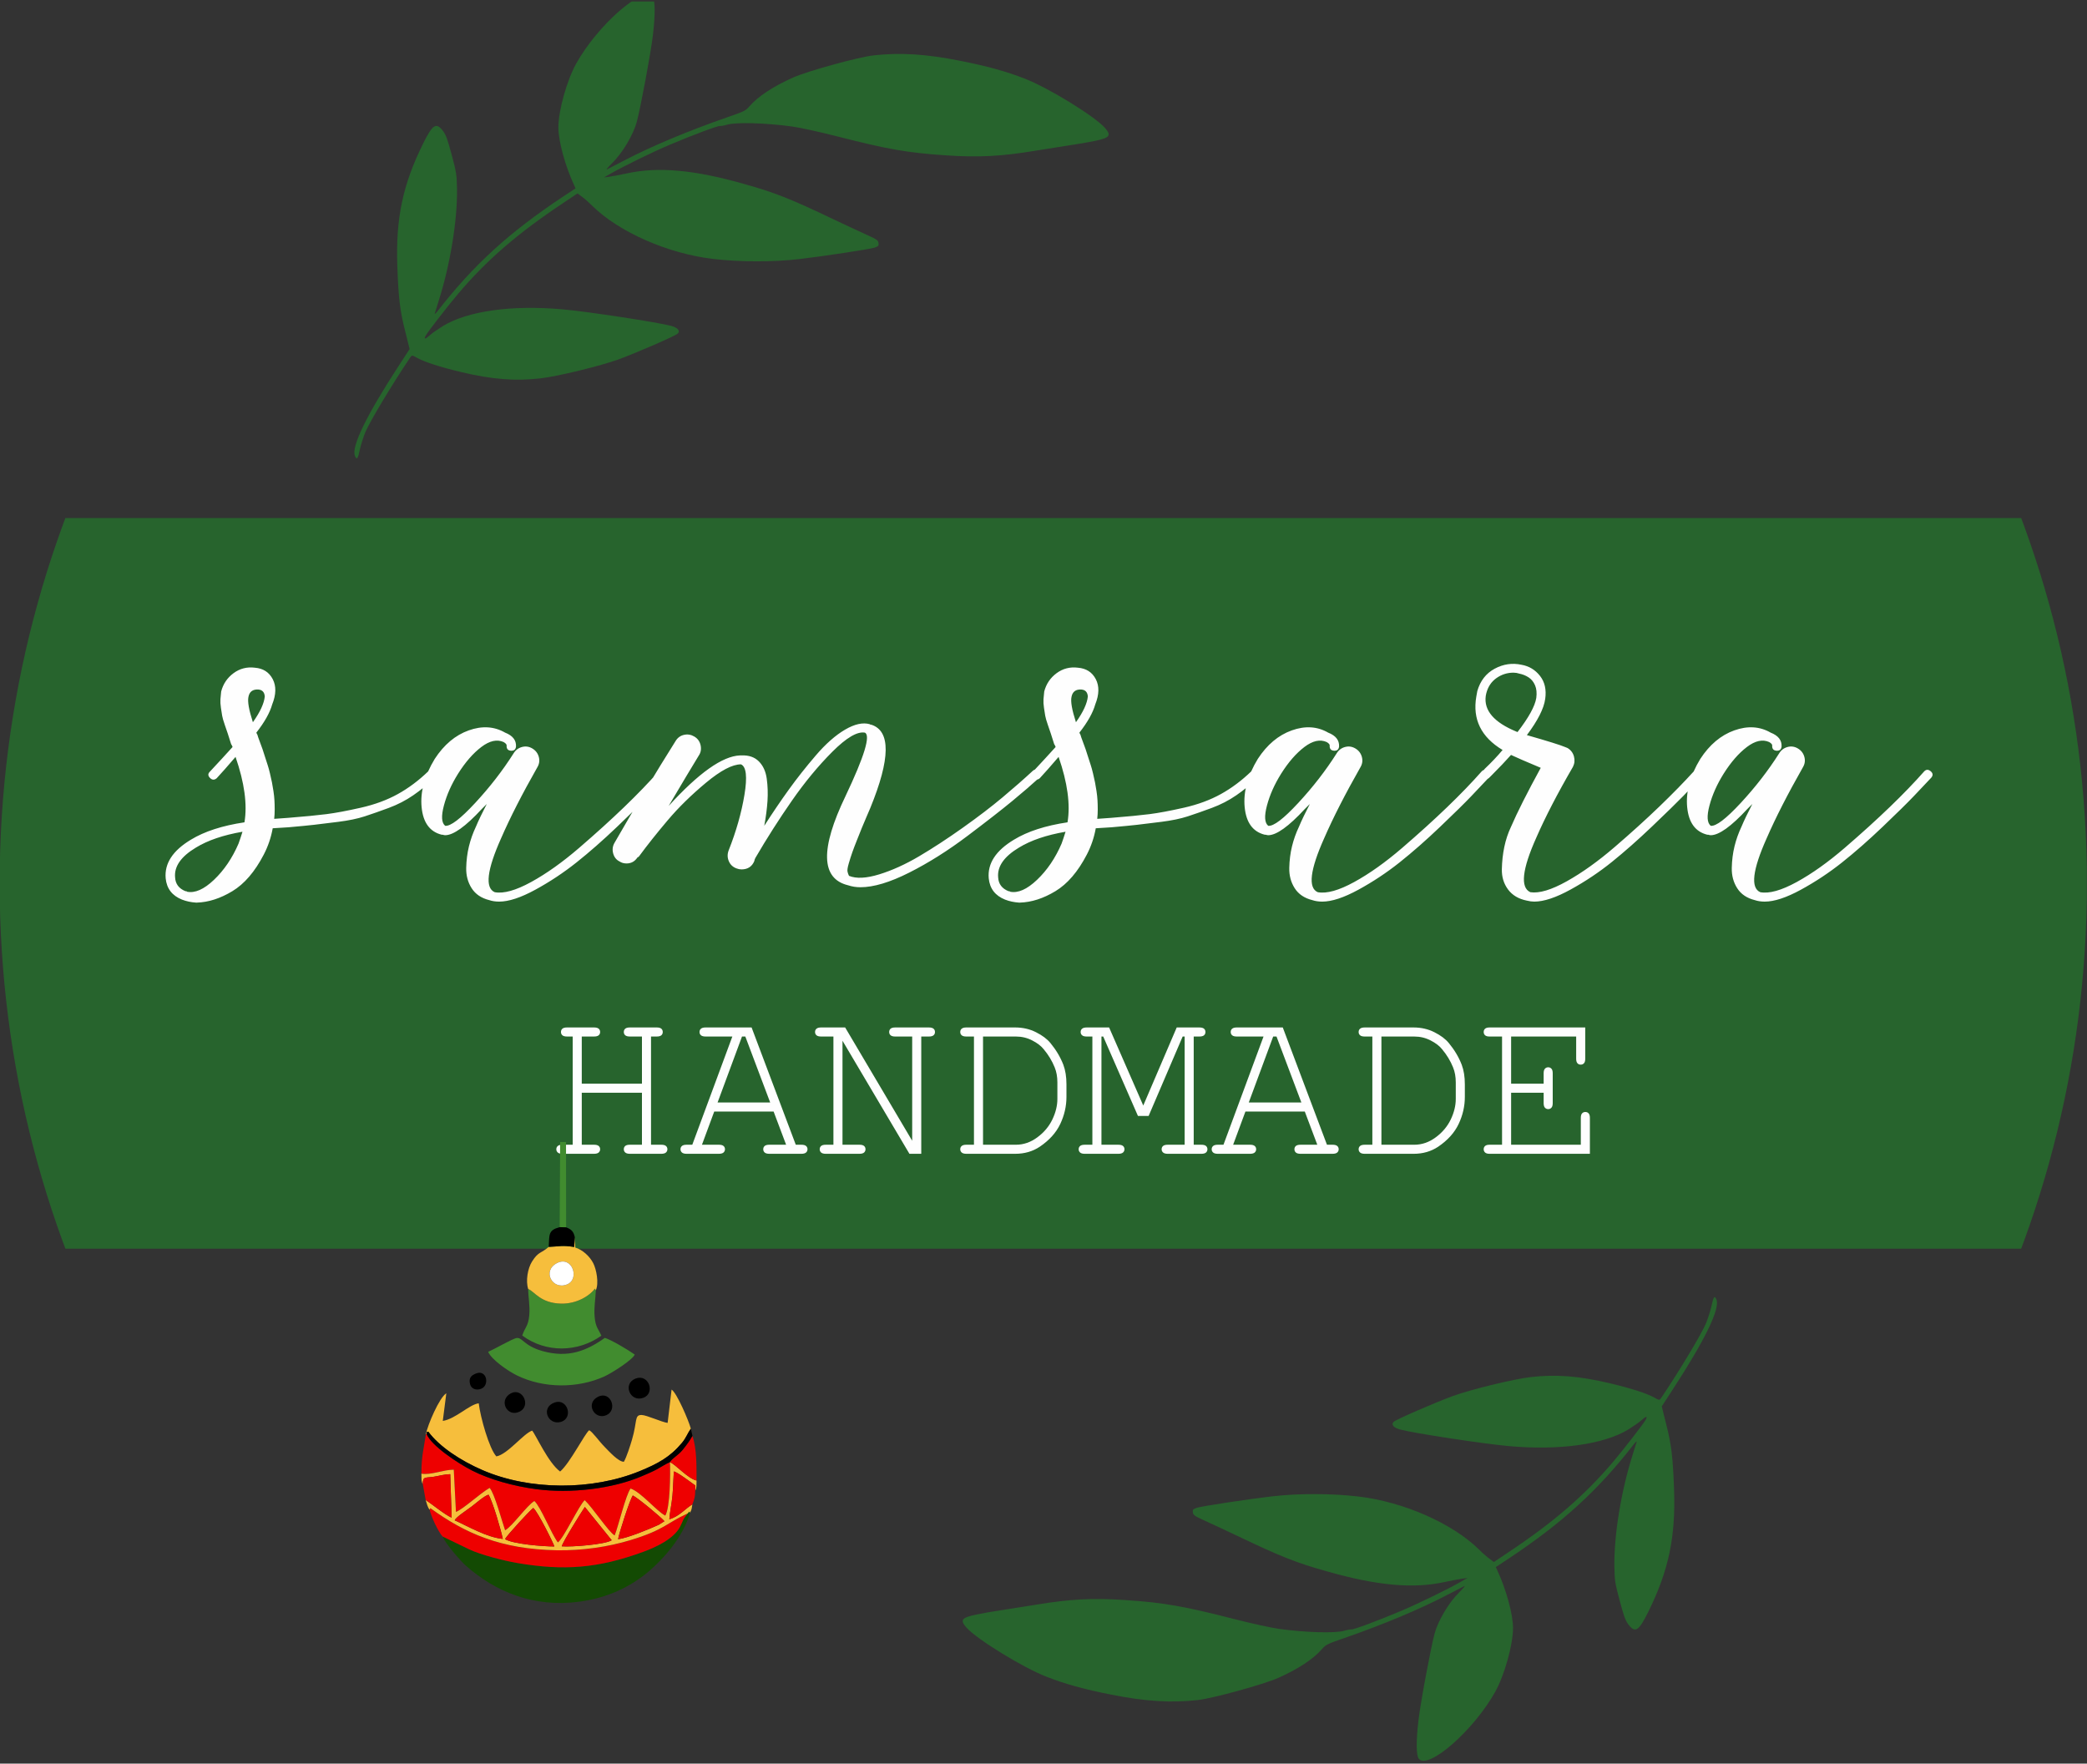 <svg xmlns="http://www.w3.org/2000/svg" xmlns:xlink="http://www.w3.org/1999/xlink" xmlns:xodm="http://www.corel.com/coreldraw/odm/2003" xml:space="preserve" width="80.417mm" height="67.954mm" style="shape-rendering:geometricPrecision; text-rendering:geometricPrecision; image-rendering:optimizeQuality; fill-rule:evenodd; clip-rule:evenodd" viewBox="0 0 8041.7 6795.38"><rect x="0" y="0" width="8041.7" height="6795.38" fill="#333333" stroke="none"/> <defs>  <style type="text/css">       .fil1 {fill:none}    .fil0 {fill:#27642D}    .fil7 {fill:black}    .fil5 {fill:#134A03}    .fil6 {fill:#418C2F}    .fil4 {fill:#EE0000}    .fil3 {fill:#F6BE3C}    .fil8 {fill:white}    .fil2 {fill:#FEFEFE;fill-rule:nonzero}     </style>   <clipPath id="id0">    <path d="M-0.84 6801.32l8041.73 0 0 -6795.45 -8041.73 0 0 6795.45z"></path>   </clipPath>     <clipPath id="id1">      <path d="M6172.2 5.87c1106.89,702.68 1846.98,1931.29 1868.69,3334.34l0 126.78c-21.71,1403.04 -761.69,2631.68 -1868.67,3334.33l-4304.38 0c-1107.19,-702.79 -1847.24,-1931.74 -1868.68,-3335.12l0 -125.2c21.44,-1403.38 761.51,-2632.34 1868.7,-3335.13l4304.34 0z"></path>     </clipPath>     <clipPath id="id2">      <path d="M-0.84 6801.32l8041.73 0 0 -6795.45 -8041.73 0 0 6795.45z"></path>     </clipPath> </defs> <g id="&#x421;&#x43B;&#x43E;&#x439;_x0020_1">    <g>  </g>  <g style="clip-path:url(#id0)">   <g>    <g id="_1841280182480">     <g>     </g>    </g>    <g style="clip-path:url(#id1)">     <g id="_1841280176336">      <rect class="fil0" x="-1430.39" y="1996.02" width="10900.84" height="2815.17"></rect>     </g>    </g>    <g style="clip-path:url(#id2)">     <path class="fil1" d="M4020.03 -618.06c2221.1,0 4021.66,1800.56 4021.66,4021.66 0,2221.1 -1800.56,4021.66 -4021.66,4021.66 -2221.1,0 -4021.66,-1800.56 -4021.66,-4021.66 0,-2221.1 1800.56,-4021.66 4021.66,-4021.66z"></path>     <path class="fil2" d="M1650.36 2971.81c7.64,-8.91 15.59,-8.91 23.87,0 8.27,8.91 8.59,17.18 0.95,24.82 -26.73,25.46 -54.42,48.05 -83.06,67.78 -28.64,19.73 -60.14,35.96 -94.51,48.69 -34.37,12.73 -65.24,23.55 -92.6,32.46 -27.37,8.91 -61.1,15.91 -101.2,21.01 -40.1,5.09 -71.28,8.91 -93.56,11.45 -22.28,2.55 -55.05,5.73 -98.33,9.55 -21.64,1.27 -42.01,2.54 -61.1,3.82 -6.37,35.64 -17.82,69.37 -34.37,101.19 -34.37,66.19 -74.78,113.29 -121.24,141.3 -46.46,28 -91.97,42.64 -136.52,43.91l-1.91 0c0,0 0,0 0,0 0,0 -0.64,0 -1.91,0 0,0 0,0 0,0 -19.1,-1.27 -36.92,-5.09 -53.46,-11.46 -38.19,-15.27 -59.19,-42.64 -63.01,-82.1 -5.09,-57.28 27.36,-106.92 97.37,-148.93 52.19,-31.82 120.93,-54.1 206.22,-66.83 11.45,-68.73 0,-152.74 -34.37,-252.03 -30.55,35.64 -54.74,63.01 -72.56,82.1 -8.91,7.64 -17.5,7.32 -25.77,-0.95 -8.28,-8.28 -8.6,-16.23 -0.96,-23.87 35.64,-38.19 64.92,-70.01 87.83,-95.47 -1.27,-3.82 -3.18,-7.64 -5.73,-11.45 -6.36,-20.37 -10.5,-33.42 -12.41,-39.15 -1.91,-5.72 -5.73,-16.86 -11.45,-33.41 -5.73,-16.55 -9.23,-28.64 -10.51,-36.28 -1.27,-7.64 -2.86,-17.82 -4.77,-30.55 -1.91,-12.73 -2.54,-23.86 -1.91,-33.41 0.64,-9.55 1.59,-19.41 2.87,-29.6 7.63,-29.27 23.54,-52.82 47.73,-70.64 24.18,-17.82 51.55,-24.82 82.1,-21.01 31.82,2.55 54.74,17.19 68.74,43.92 14,26.73 13.36,59.19 -1.91,97.38 -8.91,31.82 -29.28,68.1 -61.1,108.83 1.27,3.82 2.55,6.37 3.82,7.64 1.27,5.09 4.45,14.32 9.55,27.68 5.09,13.37 8.59,22.92 10.5,28.64 1.91,5.73 5.09,15.6 9.54,29.6 4.46,14 7.96,24.82 10.51,32.46 2.54,7.64 5.41,18.14 8.59,31.5 3.18,13.37 5.73,24.82 7.64,34.37 1.9,9.55 3.81,20.69 5.72,33.42 1.91,12.72 3.19,24.5 3.82,35.32 0.64,10.82 0.96,22.59 0.96,35.32 0,12.73 -0.64,24.82 -1.91,36.28 3.82,0 8.27,-0.32 13.36,-0.96 5.09,-0.63 9.55,-0.95 13.37,-0.95 3.82,0 8.27,-0.32 13.36,-0.95 5.1,-0.64 9.55,-0.96 13.37,-0.96 63.64,-5.09 112.97,-9.86 147.97,-14.32 35.01,-4.45 79.24,-12.73 132.71,-24.82 53.46,-12.09 100.87,-29.6 142.24,-52.51 41.37,-22.91 80.51,-52.19 117.43,-87.83zm-731.29 278.77c5.09,-14 10.19,-29.28 15.28,-45.83 -73.83,12.73 -133.66,33.1 -179.48,61.1 -57.28,34.37 -84.01,72.56 -80.19,114.56 1.27,25.46 14.63,43.28 40.09,53.47 1.27,0 2.55,0 3.82,0 1.27,1.27 1.91,1.91 1.91,1.91 30.55,6.36 65.24,-8.92 104.06,-45.83 38.82,-36.91 70.33,-83.37 94.51,-139.38zm38.19 -565.17c-3.82,17.82 1.91,50.28 17.18,97.37 28.01,-39.46 43.28,-72.55 45.83,-99.28 -1.27,-16.55 -9.55,-25.46 -24.82,-26.73 -21.64,-1.28 -34.37,8.27 -38.19,28.64zm1580.95 286.4c7.64,-7.64 15.91,-7.64 24.82,0 8.91,7.64 9.55,15.91 1.91,24.82 -19.09,20.37 -41.37,43.92 -66.82,70.65 -25.46,26.73 -65.56,66.19 -120.29,118.38 -54.74,52.19 -106.93,98.01 -156.57,137.47 -49.64,39.46 -102.47,74.47 -158.48,105.02 -56.01,30.55 -102.47,45.82 -139.38,45.82 -14,0 -26.73,-1.91 -38.19,-5.73 -30.55,-7.63 -53.14,-22.91 -67.78,-45.82 -14.64,-22.91 -21.64,-49.01 -21,-78.28 0.63,-29.28 4.13,-56.97 10.5,-83.06 6.36,-26.1 15.27,-51.24 26.73,-75.42 10.18,-24.19 24.18,-53.46 42,-87.83 -7.63,7.64 -14,14 -19.09,19.09 -62.37,67.47 -109.47,101.2 -141.29,101.2 -2.55,0 -5.73,-0.64 -9.55,-1.91l-1.91 0c0,0 -0.63,0 -1.91,0 -45.82,-11.46 -71.6,-46.78 -77.33,-105.97 -5.72,-59.19 11.14,-121.25 50.6,-186.16 35.64,-54.74 79.24,-91.33 130.79,-109.79 51.56,-18.46 98.34,-15.59 140.34,8.59 29.28,11.46 43.28,29.28 42.01,53.46 -1.28,11.46 -7.64,16.87 -19.1,16.23 -11.45,-0.63 -17.18,-6.68 -17.18,-18.14 1.27,-5.09 -2.55,-10.18 -11.46,-15.27 -25.46,-11.46 -54.1,-5.09 -85.92,19.09 -31.82,24.19 -61.73,58.56 -89.74,103.11 -25.46,40.73 -43.6,81.46 -54.41,122.2 -10.82,40.73 -9.23,66.82 4.77,78.28 20.37,2.55 58.87,-26.73 115.51,-87.83 56.65,-61.1 105.97,-124.75 147.98,-190.94l0 0c7.64,-12.73 18.46,-21 32.46,-24.82 14,-3.82 27.37,-1.91 40.1,5.73 12.73,7.64 21,18.46 24.82,32.46 3.82,14 1.91,27.37 -5.73,40.1 -58.55,103.1 -105.02,194.11 -139.38,273.03 -54.74,122.2 -63.01,191.58 -24.83,208.12 34.37,6.37 81.15,-6.68 140.34,-39.14 59.19,-32.46 120.93,-76.37 185.21,-131.74 64.28,-55.37 121.88,-107.56 172.8,-156.57 50.91,-49.01 95.47,-95.15 133.65,-138.43zm1441.57 -1.91c8.91,-7.64 17.5,-7 25.77,1.91 8.28,8.91 7.96,17.18 -0.95,24.82 -29.28,26.73 -63.96,56.65 -104.06,89.74 -40.1,33.1 -97.7,77.97 -172.8,134.61 -75.1,56.65 -149.88,103.74 -224.35,141.29 -74.46,37.56 -137.15,56.33 -188.07,56.33 -16.55,0 -32.46,-2.54 -47.73,-7.64 -104.38,-25.45 -107.56,-140.02 -9.55,-343.68 72.56,-152.75 97.38,-234.22 74.46,-244.4 -29.27,-5.09 -70.96,19.41 -125.06,73.51 -54.1,54.1 -105.97,116.79 -155.61,188.07 -49.64,71.29 -96.74,145.11 -141.29,221.49 -2.55,5.09 -3.82,8.91 -3.82,11.45 -8.91,21.64 -25.46,32.46 -49.65,32.46 -6.36,0 -12.72,-1.27 -19.09,-3.81 -14,-5.1 -23.87,-14.33 -29.59,-27.69 -5.73,-13.37 -6.05,-27.05 -0.96,-41.05 29.28,-73.83 49.64,-145.43 61.1,-214.8 11.46,-69.38 7,-108.52 -13.37,-117.43 -33.09,0 -77.96,23.55 -134.61,70.65 -56.64,47.09 -105.96,95.46 -147.97,145.11 -42.01,49.64 -78.92,96.1 -110.74,139.38 -1.28,1.27 -3.19,2.55 -5.73,3.82 -10.18,15.27 -24.19,22.91 -42.01,22.91 -10.18,0 -19.09,-2.54 -26.73,-7.64 -12.73,-6.36 -21,-16.86 -24.82,-31.5 -3.82,-14.64 -1.91,-28.32 5.73,-41.05 78.92,-137.48 157.2,-267.95 234.85,-391.42 7.64,-12.73 18.46,-20.69 32.46,-23.87 14,-3.18 27.37,-0.95 40.09,6.69 12.73,7.63 20.69,18.77 23.87,33.41 3.18,14.64 0.96,27.68 -6.68,39.14 -24.19,39.46 -63.01,104.38 -116.47,194.76 115.83,-127.29 207.48,-192.21 274.95,-194.76l1.91 0c0,0 0.63,0 1.9,0 1.28,0 1.91,0 1.91,0 28.01,-1.27 50.28,6.37 66.83,22.91 16.55,16.55 26.73,38.83 30.55,66.83 3.82,28 4.77,56.65 2.87,85.92 -1.91,29.28 -6.05,61.1 -12.42,95.47 31.83,-49.64 63.33,-96.1 94.52,-139.38 31.18,-43.28 65.87,-87.2 104.06,-131.75 38.19,-44.55 75.74,-77.65 112.65,-99.29 36.91,-21.64 68.74,-28.64 95.47,-21 1.27,1.27 2.54,1.91 3.82,1.91l1.91 0c75.1,24.19 73.83,131.11 -3.82,320.77 -2.55,6.37 -7.32,17.51 -14.32,33.42 -7,15.91 -13.05,30.23 -18.14,42.96 -5.09,12.73 -11.46,28.64 -19.09,47.73 -7.64,19.1 -13.69,35.01 -18.14,47.74 -4.46,12.72 -8.91,26.73 -13.37,42 -4.45,15.28 -6.05,25.78 -4.77,31.51 1.27,5.72 3.18,11.13 5.73,16.23 28,11.45 66.82,9.54 116.47,-5.73 49.64,-15.28 100.87,-38.51 153.7,-69.69 52.83,-31.19 108.83,-67.79 168.02,-109.79 59.19,-42.01 110.43,-81.15 153.71,-117.43 43.28,-36.28 82.1,-70.33 116.47,-102.15zm842.03 1.91c7.64,-8.91 15.59,-8.91 23.87,0 8.27,8.91 8.59,17.18 0.95,24.82 -26.73,25.46 -54.42,48.05 -83.06,67.78 -28.64,19.73 -60.14,35.96 -94.51,48.69 -34.37,12.73 -65.24,23.55 -92.6,32.46 -27.37,8.91 -61.1,15.91 -101.2,21.01 -40.1,5.09 -71.28,8.91 -93.56,11.45 -22.28,2.55 -55.05,5.73 -98.33,9.55 -21.64,1.27 -42.01,2.54 -61.1,3.82 -6.37,35.64 -17.82,69.37 -34.37,101.19 -34.37,66.19 -74.78,113.29 -121.24,141.3 -46.46,28 -91.97,42.64 -136.52,43.91l-1.91 0c0,0 0,0 0,0 0,0 -0.64,0 -1.91,0 0,0 0,0 0,0 -19.1,-1.27 -36.92,-5.09 -53.46,-11.46 -38.19,-15.27 -59.19,-42.64 -63.01,-82.1 -5.09,-57.28 27.36,-106.92 97.37,-148.93 52.19,-31.82 120.93,-54.1 206.22,-66.83 11.45,-68.73 0,-152.74 -34.37,-252.03 -30.55,35.64 -54.74,63.01 -72.56,82.1 -8.91,7.64 -17.5,7.32 -25.77,-0.95 -8.28,-8.28 -8.6,-16.23 -0.96,-23.87 35.64,-38.19 64.92,-70.01 87.83,-95.47 -1.27,-3.82 -3.18,-7.64 -5.73,-11.45 -6.36,-20.37 -10.5,-33.42 -12.41,-39.15 -1.91,-5.72 -5.73,-16.86 -11.45,-33.41 -5.73,-16.55 -9.23,-28.64 -10.51,-36.28 -1.27,-7.64 -2.86,-17.82 -4.77,-30.55 -1.91,-12.73 -2.54,-23.86 -1.91,-33.41 0.64,-9.55 1.59,-19.41 2.87,-29.6 7.63,-29.27 23.54,-52.82 47.73,-70.64 24.18,-17.82 51.55,-24.82 82.1,-21.01 31.82,2.55 54.74,17.19 68.74,43.92 14,26.73 13.36,59.19 -1.91,97.38 -8.91,31.82 -29.28,68.1 -61.1,108.83 1.27,3.82 2.55,6.37 3.82,7.64 1.27,5.09 4.45,14.32 9.55,27.68 5.09,13.37 8.59,22.92 10.5,28.64 1.91,5.73 5.09,15.6 9.54,29.6 4.46,14 7.96,24.82 10.51,32.46 2.54,7.64 5.41,18.14 8.59,31.5 3.18,13.37 5.73,24.82 7.64,34.37 1.9,9.55 3.81,20.69 5.72,33.42 1.91,12.72 3.19,24.5 3.82,35.32 0.64,10.82 0.96,22.59 0.96,35.32 0,12.73 -0.64,24.82 -1.91,36.28 3.82,0 8.27,-0.32 13.36,-0.96 5.09,-0.63 9.55,-0.95 13.37,-0.95 3.82,0 8.27,-0.32 13.36,-0.95 5.1,-0.64 9.55,-0.96 13.37,-0.96 63.64,-5.09 112.97,-9.86 147.97,-14.32 35.01,-4.45 79.24,-12.73 132.71,-24.82 53.46,-12.09 100.87,-29.6 142.24,-52.51 41.37,-22.91 80.51,-52.19 117.43,-87.83zm-731.29 278.77c5.09,-14 10.19,-29.28 15.28,-45.83 -73.83,12.73 -133.66,33.1 -179.48,61.1 -57.28,34.37 -84.01,72.56 -80.19,114.56 1.27,25.46 14.63,43.28 40.09,53.47 1.27,0 2.55,0 3.82,0 1.27,1.27 1.91,1.91 1.91,1.91 30.55,6.36 65.24,-8.92 104.06,-45.83 38.82,-36.91 70.33,-83.37 94.51,-139.38zm38.19 -565.17c-3.82,17.82 1.91,50.28 17.18,97.37 28.01,-39.46 43.28,-72.55 45.83,-99.28 -1.27,-16.55 -9.55,-25.46 -24.82,-26.73 -21.64,-1.28 -34.37,8.27 -38.19,28.64zm1580.95 286.4c7.64,-7.64 15.91,-7.64 24.82,0 8.91,7.64 9.55,15.91 1.91,24.82 -19.09,20.37 -41.37,43.92 -66.82,70.65 -25.46,26.73 -65.56,66.19 -120.29,118.38 -54.74,52.19 -106.93,98.01 -156.57,137.47 -49.64,39.46 -102.47,74.47 -158.48,105.02 -56.01,30.55 -102.47,45.82 -139.38,45.82 -14,0 -26.73,-1.91 -38.19,-5.73 -30.55,-7.63 -53.14,-22.91 -67.78,-45.82 -14.64,-22.91 -21.64,-49.01 -21,-78.28 0.63,-29.28 4.13,-56.97 10.5,-83.06 6.36,-26.1 15.27,-51.24 26.73,-75.42 10.18,-24.19 24.18,-53.46 42,-87.83 -7.63,7.64 -14,14 -19.09,19.09 -62.37,67.47 -109.47,101.2 -141.29,101.2 -2.55,0 -5.73,-0.64 -9.55,-1.91l-1.91 0c0,0 -0.63,0 -1.91,0 -45.82,-11.46 -71.6,-46.78 -77.33,-105.97 -5.72,-59.19 11.14,-121.25 50.6,-186.16 35.64,-54.74 79.24,-91.33 130.79,-109.79 51.56,-18.46 98.34,-15.59 140.34,8.59 29.28,11.46 43.28,29.28 42.01,53.46 -1.28,11.46 -7.64,16.87 -19.1,16.23 -11.45,-0.63 -17.18,-6.68 -17.18,-18.14 1.27,-5.09 -2.55,-10.18 -11.46,-15.27 -25.46,-11.46 -54.1,-5.09 -85.92,19.09 -31.82,24.19 -61.73,58.56 -89.74,103.11 -25.46,40.73 -43.6,81.46 -54.41,122.2 -10.82,40.73 -9.23,66.82 4.77,78.28 20.37,2.55 58.87,-26.73 115.51,-87.83 56.65,-61.1 105.97,-124.75 147.98,-190.94l0 0c7.64,-12.73 18.46,-21 32.46,-24.82 14,-3.82 27.37,-1.91 40.1,5.73 12.73,7.64 21,18.46 24.82,32.46 3.82,14 1.91,27.37 -5.73,40.1 -58.55,103.1 -105.02,194.11 -139.38,273.03 -54.74,122.2 -63.01,191.58 -24.83,208.12 34.37,6.37 81.15,-6.68 140.34,-39.14 59.19,-32.46 120.93,-76.37 185.21,-131.74 64.28,-55.37 121.88,-107.56 172.8,-156.57 50.91,-49.01 95.47,-95.15 133.65,-138.43zm817.21 0c8.91,-8.91 17.5,-9.55 25.77,-1.91 8.28,7.64 8.6,15.91 0.96,24.82 -19.1,21.64 -41.37,45.51 -66.83,71.6 -25.46,26.1 -65.55,65.24 -120.29,117.43 -54.73,52.19 -106.61,98.01 -155.61,137.47 -49.01,39.46 -101.83,74.79 -158.48,105.97 -56.64,31.19 -103.42,46.78 -140.34,46.78 -8.91,0 -18.45,-1.27 -28.64,-3.82 -31.82,-6.36 -56.01,-20.68 -72.55,-42.96 -16.55,-22.27 -24.51,-48.37 -23.87,-78.28 0.64,-29.91 3.82,-58.55 9.55,-85.92 5.72,-27.37 14.32,-53.15 25.77,-77.33 24.19,-56.01 62.38,-131.75 114.56,-227.21 -54.73,-22.92 -92.92,-39.46 -114.56,-49.65 -20.36,22.91 -45.18,49.01 -74.46,78.29l-9.55 9.54c-3.82,3.82 -7.95,5.73 -12.41,5.73 -4.45,0 -8.59,-1.91 -12.41,-5.73 -8.91,-7.64 -8.91,-15.91 0,-24.82l7.64 -9.55c25.46,-24.18 48.37,-48.37 68.73,-72.55 -82.73,-49.65 -116.47,-118.38 -101.19,-206.21 1.27,-6.37 2.54,-13.37 3.82,-21.01 11.45,-39.46 33.73,-68.1 66.82,-85.92 33.1,-17.82 67.47,-22.91 103.11,-15.27 29.28,5.09 53.14,19.41 71.6,42.96 18.46,23.55 25.14,53.14 20.05,88.78 -5.09,36.92 -28.64,83.38 -70.65,139.39 80.2,22.91 129.2,38.18 147.02,45.82 3.82,1.27 7,2.55 9.55,3.82 12.73,7.64 21,18.46 24.82,32.46 3.82,14 2.55,27.37 -3.82,40.1 -59.82,103.1 -106.92,194.11 -141.29,273.03 -54.73,122.2 -62.37,192.21 -22.91,210.03 34.37,5.1 81.15,-8.91 140.34,-42 59.19,-33.1 120.6,-77.01 184.25,-131.75 63.64,-54.73 120.93,-106.6 171.84,-155.61 50.92,-49.01 95.47,-94.51 133.66,-136.52zm-683.55 -152.75c1.27,0 2.54,0.64 3.81,1.91 43.28,-56.01 67.47,-99.92 72.56,-131.74 2.55,-19.1 0.96,-35.33 -4.77,-48.69 -5.73,-13.37 -14,-23.55 -24.82,-30.55 -10.82,-7 -22.6,-11.78 -35.33,-14.32 -7.64,-2.55 -15.27,-3.82 -22.91,-3.82 -24.19,0 -46.14,7 -65.87,21 -19.73,14 -32.78,33.73 -39.14,59.19 0,1.27 -0.64,4.46 -1.91,9.55 -7.64,56.01 31.82,101.83 118.38,137.47zm1571.4 152.75c7.64,-7.64 15.91,-7.64 24.82,0 8.91,7.64 9.55,15.91 1.91,24.82 -19.09,20.37 -41.37,43.92 -66.82,70.65 -25.46,26.73 -65.56,66.19 -120.29,118.38 -54.74,52.19 -106.93,98.01 -156.57,137.47 -49.64,39.46 -102.47,74.47 -158.48,105.02 -56.01,30.55 -102.47,45.82 -139.38,45.82 -14,0 -26.73,-1.91 -38.19,-5.73 -30.55,-7.63 -53.14,-22.91 -67.78,-45.82 -14.64,-22.91 -21.64,-49.01 -21,-78.28 0.63,-29.28 4.13,-56.97 10.5,-83.06 6.36,-26.1 15.27,-51.24 26.73,-75.42 10.18,-24.19 24.18,-53.46 42,-87.83 -7.63,7.64 -14,14 -19.09,19.09 -62.37,67.47 -109.47,101.2 -141.29,101.2 -2.55,0 -5.73,-0.64 -9.55,-1.91l-1.91 0c0,0 -0.63,0 -1.91,0 -45.82,-11.46 -71.6,-46.78 -77.33,-105.97 -5.72,-59.19 11.14,-121.25 50.6,-186.16 35.64,-54.74 79.24,-91.33 130.79,-109.79 51.56,-18.46 98.34,-15.59 140.34,8.59 29.28,11.46 43.28,29.28 42.01,53.46 -1.28,11.46 -7.64,16.87 -19.1,16.23 -11.45,-0.63 -17.18,-6.68 -17.18,-18.14 1.27,-5.09 -2.55,-10.18 -11.46,-15.27 -25.46,-11.46 -54.1,-5.09 -85.92,19.09 -31.82,24.19 -61.73,58.56 -89.74,103.11 -25.46,40.73 -43.6,81.46 -54.41,122.2 -10.82,40.73 -9.23,66.82 4.77,78.28 20.37,2.55 58.87,-26.73 115.51,-87.83 56.65,-61.1 105.97,-124.75 147.98,-190.94l0 0c7.64,-12.73 18.46,-21 32.46,-24.82 14,-3.82 27.37,-1.91 40.1,5.73 12.73,7.64 21,18.46 24.82,32.46 3.82,14 1.91,27.37 -5.73,40.1 -58.55,103.1 -105.02,194.11 -139.38,273.03 -54.74,122.2 -63.01,191.58 -24.83,208.12 34.37,6.37 81.15,-6.68 140.34,-39.14 59.19,-32.46 120.93,-76.37 185.21,-131.74 64.28,-55.37 121.88,-107.56 172.8,-156.57 50.91,-49.01 95.47,-95.15 133.65,-138.43z"></path>     <path class="fil2" d="M2473.6 4210.37l-231.9 0 0 200.35 46.89 0c8.53,0 14.64,1.57 18.33,4.84 3.7,3.12 5.54,7.38 5.54,12.64 0,4.98 -1.84,9.1 -5.54,12.51 -3.69,3.26 -9.8,4.97 -18.33,4.97l-121.06 0c-8.53,0 -14.64,-1.71 -18.33,-4.97 -3.7,-3.41 -5.55,-7.53 -5.55,-12.51 0,-5.26 1.85,-9.52 5.55,-12.64 3.69,-3.27 9.8,-4.84 18.33,-4.84l39.22 0 0 -416.91 -21.32 0c-8.67,0 -14.78,-1.56 -18.47,-4.83 -3.55,-3.12 -5.4,-7.39 -5.4,-12.65 0,-5.25 1.85,-9.52 5.4,-12.64 3.69,-3.27 9.8,-4.83 18.47,-4.83l103.16 0c8.53,0 14.64,1.56 18.33,4.83 3.7,3.12 5.54,7.39 5.54,12.64 0,5.26 -1.84,9.53 -5.54,12.65 -3.69,3.27 -9.8,4.83 -18.33,4.83l-46.89 0 0 181.6 231.9 0 0 -181.6 -46.04 0c-8.52,0 -14.63,-1.56 -18.33,-4.83 -3.69,-3.12 -5.54,-7.39 -5.54,-12.65 0,-5.25 1.85,-9.52 5.4,-12.64 3.55,-3.27 9.66,-4.83 18.47,-4.83l102.31 0c8.67,0 14.78,1.56 18.48,4.83 3.55,3.12 5.4,7.39 5.4,12.64 0,5.26 -1.85,9.53 -5.4,12.65 -3.7,3.27 -9.81,4.83 -18.48,4.83l-21.31 0 0 416.91 39.22 0c8.52,0 14.63,1.57 18.33,4.84 3.69,3.12 5.54,7.38 5.54,12.64 0,4.98 -1.85,9.1 -5.54,12.51 -3.7,3.26 -9.81,4.97 -18.33,4.97l-120.22 0c-8.52,0 -14.63,-1.71 -18.33,-4.97 -3.69,-3.41 -5.54,-7.53 -5.54,-12.51 0,-5.26 1.85,-9.52 5.4,-12.64 3.55,-3.27 9.66,-4.84 18.47,-4.84l46.04 0 0 -200.35zm507.29 72.47l-228.78 0 -47.32 127.88 64.8 0c8.53,0 14.64,1.57 18.33,4.84 3.69,3.12 5.54,7.38 5.54,12.64 0,4.98 -1.85,9.1 -5.54,12.51 -3.69,3.26 -9.8,4.97 -18.33,4.97l-123.62 0c-8.53,0 -14.64,-1.71 -18.33,-4.97 -3.7,-3.41 -5.55,-7.53 -5.55,-12.51 0,-5.26 1.85,-9.52 5.55,-12.64 3.69,-3.27 9.8,-4.84 18.33,-4.84l21.59 0 154.32 -416.91 -102.59 0c-8.53,0 -14.64,-1.56 -18.33,-4.83 -3.7,-3.12 -5.54,-7.39 -5.54,-12.65 0,-5.25 1.84,-9.52 5.54,-12.64 3.69,-3.27 9.8,-4.83 18.33,-4.83l176.77 0 170.23 451.86 21.31 0c8.53,0 14.64,1.57 18.33,4.84 3.7,3.12 5.54,7.38 5.54,12.64 0,4.98 -1.84,9.1 -5.54,12.51 -3.69,3.26 -9.8,4.97 -18.33,4.97l-122.77 0c-8.67,0 -14.78,-1.71 -18.47,-4.97 -3.55,-3.41 -5.4,-7.53 -5.4,-12.51 0,-5.26 1.85,-9.52 5.4,-12.64 3.69,-3.27 9.8,-4.84 18.47,-4.84l64.23 0 -48.17 -127.88zm-13.22 -34.96l-95.77 -254.07 -12.79 0 -94.07 254.07 202.63 0zm582.17 197.8l-45.61 0 -257.91 -435.67 0 400.71 64.8 0c8.67,0 14.78,1.57 18.47,4.84 3.56,3.12 5.4,7.38 5.4,12.64 0,4.98 -1.84,9.1 -5.4,12.51 -3.69,3.26 -9.8,4.97 -18.47,4.97l-128.74 0c-8.67,0 -14.78,-1.71 -18.47,-4.97 -3.55,-3.41 -5.4,-7.53 -5.4,-12.51 0,-5.26 1.85,-9.52 5.4,-12.64 3.69,-3.27 9.8,-4.84 18.47,-4.84l28.99 0 0 -416.91 -46.89 0c-8.53,0 -14.64,-1.56 -18.33,-4.83 -3.7,-3.12 -5.55,-7.39 -5.55,-12.65 0,-5.25 1.85,-9.52 5.55,-12.64 3.69,-3.27 9.8,-4.83 18.33,-4.83l92.08 0 258.33 436.52 0 -401.57 -64.8 0c-8.53,0 -14.64,-1.56 -18.33,-4.83 -3.69,-3.12 -5.54,-7.39 -5.54,-12.65 0,-5.25 1.85,-9.52 5.4,-12.64 3.55,-3.27 9.66,-4.83 18.47,-4.83l128.74 0c8.53,0 14.64,1.56 18.33,4.83 3.7,3.12 5.54,7.39 5.54,12.64 0,5.26 -1.84,9.53 -5.54,12.65 -3.69,3.27 -9.8,4.83 -18.33,4.83l-28.99 0 0 451.87zm203.06 -34.96l0 -416.91 -28.99 0c-8.52,0 -14.64,-1.56 -18.33,-4.83 -3.69,-3.12 -5.54,-7.39 -5.54,-12.65 0,-5.25 1.85,-9.52 5.54,-12.64 3.69,-3.27 9.81,-4.83 18.33,-4.83l187.71 0c29.27,0 56.13,6.11 80.29,18.33 24.29,12.22 42.77,26 55.55,41.63 21.75,26.29 38.37,54.14 49.74,83.55 8.1,21.46 12.08,46.61 12.08,75.74l0 48.31c0,35.81 -7.96,70.48 -23.73,104.02 -15.78,33.53 -42.06,62.81 -78.87,87.82 -27.42,18.33 -59.11,27.42 -95.06,27.42l-187.71 0c-8.52,0 -14.64,-1.71 -18.33,-4.97 -3.69,-3.41 -5.54,-7.53 -5.54,-12.51 0,-5.26 1.85,-9.52 5.54,-12.64 3.69,-3.27 9.81,-4.84 18.33,-4.84l28.99 0zm34.95 0l126.75 0c29.42,0 56.99,-9.52 82.56,-28.56 25.72,-18.9 44.91,-41.92 57.84,-68.77 12.93,-27 19.32,-53.43 19.32,-79.43l0 -63.38c0,-21.6 -3.41,-40.78 -10.37,-57.83 -9.95,-24.87 -24.16,-48.32 -42.49,-70.2 -9.95,-12.5 -24.58,-23.73 -44.05,-33.68 -19.32,-10.08 -40.35,-15.06 -62.81,-15.06l-126.75 0 0 416.91zm638.02 -110.83l-41.07 0 -133.85 -306.08 -6.82 0 0 416.91 64.79 0c8.53,0 14.64,1.57 18.33,4.84 3.7,3.12 5.55,7.38 5.55,12.64 0,4.98 -1.85,9.1 -5.55,12.51 -3.69,3.26 -9.8,4.97 -18.33,4.97l-128.74 0c-8.52,0 -14.63,-1.71 -18.33,-4.97 -3.69,-3.41 -5.54,-7.53 -5.54,-12.51 0,-5.26 1.85,-9.52 5.54,-12.64 3.7,-3.27 9.81,-4.84 18.33,-4.84l28.99 0 0 -416.91 -21.31 0c-8.53,0 -14.64,-1.56 -18.33,-4.83 -3.7,-3.12 -5.55,-7.39 -5.55,-12.65 0,-5.25 1.85,-9.52 5.55,-12.64 3.69,-3.27 9.8,-4.83 18.33,-4.83l85.82 0 131.58 300.82 128.89 -300.82 86.82 0c8.66,0 14.78,1.56 18.47,4.83 3.55,3.12 5.4,7.39 5.4,12.64 0,5.26 -1.85,9.53 -5.4,12.65 -3.69,3.27 -9.81,4.83 -18.47,4.83l-21.32 0 0 416.91 28.99 0c8.67,0 14.78,1.57 18.47,4.84 3.56,3.12 5.4,7.38 5.4,12.64 0,4.98 -1.84,9.1 -5.4,12.51 -3.69,3.26 -9.8,4.97 -18.47,4.97l-128.74 0c-8.38,0 -14.49,-1.71 -18.19,-4.97 -3.83,-3.41 -5.68,-7.53 -5.68,-12.51 0,-5.26 1.85,-9.52 5.4,-12.64 3.69,-3.27 9.8,-4.84 18.47,-4.84l64.8 0 0 -416.91 -7.68 0 -131.15 306.08zm601.78 -17.05l-228.78 0 -47.32 127.88 64.8 0c8.53,0 14.64,1.57 18.33,4.84 3.69,3.12 5.54,7.38 5.54,12.64 0,4.98 -1.85,9.1 -5.54,12.51 -3.69,3.26 -9.8,4.97 -18.33,4.97l-123.62 0c-8.53,0 -14.64,-1.71 -18.33,-4.97 -3.7,-3.41 -5.55,-7.53 -5.55,-12.51 0,-5.26 1.85,-9.52 5.55,-12.64 3.69,-3.27 9.8,-4.84 18.33,-4.84l21.59 0 154.32 -416.91 -102.59 0c-8.53,0 -14.64,-1.56 -18.33,-4.83 -3.7,-3.12 -5.54,-7.39 -5.54,-12.65 0,-5.25 1.84,-9.52 5.54,-12.64 3.69,-3.27 9.8,-4.83 18.33,-4.83l176.77 0 170.23 451.86 21.31 0c8.53,0 14.64,1.57 18.33,4.84 3.7,3.12 5.54,7.38 5.54,12.64 0,4.98 -1.84,9.1 -5.54,12.51 -3.69,3.26 -9.8,4.97 -18.33,4.97l-122.77 0c-8.67,0 -14.78,-1.71 -18.47,-4.97 -3.55,-3.41 -5.4,-7.53 -5.4,-12.51 0,-5.26 1.85,-9.52 5.4,-12.64 3.69,-3.27 9.8,-4.84 18.47,-4.84l64.23 0 -48.17 -127.88zm-13.22 -34.96l-95.77 -254.07 -12.79 0 -94.07 254.07 202.63 0zm273.54 162.84l0 -416.91 -28.99 0c-8.52,0 -14.64,-1.56 -18.33,-4.83 -3.69,-3.12 -5.54,-7.39 -5.54,-12.65 0,-5.25 1.85,-9.52 5.54,-12.64 3.69,-3.27 9.81,-4.83 18.33,-4.83l187.71 0c29.27,0 56.13,6.11 80.29,18.33 24.29,12.22 42.77,26 55.55,41.63 21.75,26.29 38.37,54.14 49.74,83.55 8.1,21.46 12.08,46.61 12.08,75.74l0 48.31c0,35.81 -7.96,70.48 -23.73,104.02 -15.78,33.53 -42.06,62.81 -78.87,87.82 -27.42,18.33 -59.11,27.42 -95.06,27.42l-187.71 0c-8.52,0 -14.64,-1.71 -18.33,-4.97 -3.69,-3.41 -5.54,-7.53 -5.54,-12.51 0,-5.26 1.85,-9.52 5.54,-12.64 3.69,-3.27 9.81,-4.84 18.33,-4.84l28.99 0zm34.95 0l126.75 0c29.42,0 56.99,-9.52 82.56,-28.56 25.72,-18.9 44.91,-41.92 57.84,-68.77 12.93,-27 19.32,-53.43 19.32,-79.43l0 -63.38c0,-21.6 -3.41,-40.78 -10.37,-57.83 -9.95,-24.87 -24.16,-48.32 -42.49,-70.2 -9.95,-12.5 -24.58,-23.73 -44.05,-33.68 -19.32,-10.08 -40.35,-15.06 -62.81,-15.06l-126.75 0 0 416.91zm499.76 -200.35l0 200.35 268.56 0 0 -103.16c0,-8.24 1.56,-14.07 4.83,-17.62 3.13,-3.55 7.39,-5.4 12.65,-5.4 5.26,0 9.52,1.85 12.65,5.4 3.26,3.55 4.83,9.38 4.83,17.62l0 138.12 -386.22 0c-8.24,0 -14.07,-1.71 -17.62,-4.97 -3.55,-3.41 -5.4,-7.53 -5.4,-12.51 0,-5.26 1.85,-9.52 5.4,-12.64 3.55,-3.27 9.38,-4.84 17.62,-4.84l47.74 0 0 -416.91 -47.74 0c-8.24,0 -14.07,-1.56 -17.62,-4.83 -3.55,-3.12 -5.4,-7.39 -5.4,-12.65 0,-5.25 1.85,-9.52 5.4,-12.64 3.55,-3.27 9.38,-4.83 17.62,-4.83l368.31 0 0 120.21c0,8.24 -1.56,14.07 -4.83,17.62 -3.12,3.55 -7.39,5.4 -12.65,5.4 -5.25,0 -9.52,-1.85 -12.64,-5.4 -3.27,-3.55 -4.83,-9.38 -4.83,-17.62l0 -85.26 -250.66 0 0 181.6 125.33 0 0 -40.07c0,-8.24 1.7,-14.07 4.97,-17.62 3.27,-3.55 7.53,-5.4 12.65,-5.4 4.97,0 9.09,1.85 12.36,5.4 3.27,3.55 4.97,9.38 4.97,17.62l0 115.1c0,8.24 -1.7,14.07 -4.97,17.62 -3.27,3.55 -7.39,5.4 -12.36,5.4 -5.12,0 -9.38,-1.85 -12.65,-5.4 -3.27,-3.55 -4.97,-9.38 -4.97,-17.62l0 -40.07 -125.33 0z"></path>     <path class="fil0" d="M4257.08 492.05c-41.01,-45.34 -216.41,-153.1 -307.47,-188.69 -70.09,-27.46 -144.35,-48.32 -248.76,-68.88 -131.13,-26.23 -230.39,-32.59 -334.45,-21.19 -58.68,6.56 -252.31,59.82 -310.48,85.48 -76.87,34.33 -135.66,72.98 -168.8,111.62 -14.42,16.24 -18.78,18.77 -84.18,41.33 -150.8,52.31 -294.09,112.23 -399.28,167.43 -29.79,15.31 -58.72,30.4 -64.35,33.27 -5.65,2.9 3.72,-8.33 20.7,-25.24 38.42,-37.77 80.16,-107.56 93.49,-156.92 14.56,-53.36 54.82,-268.82 62.47,-335.9 9.21,-78.48 8.81,-134.68 -1.38,-147.08 -36.17,-44.33 -212.01,109.48 -294.46,257.95 -36.14,65.1 -68.63,181.4 -68.6,246.42 0.24,52.14 25.94,146.44 59.81,219.78l6.56 14.28 -49.03 32.38c-208.68,138.78 -343.75,261.97 -483.71,441.87 -6.53,8.18 -11.07,11.68 -9.84,7.69 1.2,-3.98 7.83,-25.45 14.75,-47.46 44.74,-140.65 72.57,-310.21 70.93,-432.48 -1.11,-53.74 -2.26,-63.05 -20.34,-130.55 -16.14,-60.24 -21.63,-75.71 -32.62,-91.08 -26.57,-35.93 -40.5,-28.06 -77.02,45.82 -79.07,159.47 -106.61,289.11 -99.96,474.61 4.43,122.44 10.29,171.71 29.82,247.98l17.5 70.4 -41.85 64.33c-124.25,190.81 -183.06,311.42 -168.92,347.02 7.04,17.8 11.77,11.49 19.29,-25.32 4.21,-18.53 13.89,-49.04 21.73,-67.64 20.26,-45.71 102.31,-182.17 171.38,-284.94 7.23,-10.64 7.23,-10.64 27.69,0.83 28.5,15.72 88.67,35.3 169.37,54.44 119.34,28.45 209.14,35.54 306.38,24.13 64.87,-7.31 231.28,-47.77 300.87,-73.3 66.35,-24.18 217.28,-89.8 226.79,-98.76 11.39,-10.38 1.21,-22.77 -24.01,-29.75 -50.45,-13.95 -322.57,-55.51 -421.55,-64.24 -194.58,-17.01 -362.74,6.53 -458.11,64.12 -19.2,12.03 -41.29,27.1 -48.98,34.2 -18.84,16.95 -26.1,18.89 -18.93,4.62 6.54,-13.21 84.78,-114.31 125.5,-162.3 109.49,-129.62 230.38,-233.9 405.64,-350.47l54.75 -36.65 16.61 12.5c9.03,6.29 26.99,22.08 39.55,34.72 103.31,101.92 291.7,184.68 466.2,205.25 102.11,12.01 230.42,12.42 332.99,0.5 87.49,-10.16 271.91,-38.04 289.08,-44.03 15.02,-5.39 16.82,-7.24 15.34,-17.83 -1.33,-10.17 -7.53,-14.47 -41.92,-29.98 -22.37,-10.03 -82.06,-38.01 -132.88,-61.94 -160.74,-76.9 -224.34,-102.45 -341.64,-135.11 -191.9,-54.82 -332.21,-67.59 -452.04,-41.43 -27.26,5.92 -58.72,11.61 -69.73,13.19l-19.94 2.59 27.86 -15.71c47.18,-27.29 162.22,-83.3 224.74,-109.67 90.87,-38.54 186.62,-74.27 195.25,-72.92 4.16,0.27 16.05,-1.55 26.6,-4.84 33.43,-10.32 149.65,-7.13 251.94,7.14 28.49,3.81 107.31,21.15 174.67,38.37 191.26,49.03 268.64,62.63 415.01,72.4 125.99,8.83 215.42,4.1 346.04,-17.62 38.61,-6.22 97.06,-15.48 129.6,-20.53 32.61,-4.62 78.52,-12.79 101.49,-17.58 56.78,-12.01 63.06,-21.02 36.84,-50.63l0 0z"></path>     <path class="fil0" d="M3724.45 6271.74c41.01,45.34 216.41,153.1 307.47,188.69 70.09,27.46 144.35,48.32 248.76,68.88 131.13,26.23 230.39,32.59 334.45,21.19 58.68,-6.56 252.31,-59.82 310.48,-85.48 76.87,-34.33 135.66,-72.98 168.8,-111.62 14.42,-16.24 18.78,-18.77 84.18,-41.33 150.8,-52.31 294.09,-112.23 399.28,-167.43 29.79,-15.31 58.72,-30.4 64.35,-33.27 5.65,-2.9 -3.72,8.33 -20.7,25.24 -38.42,37.77 -80.16,107.56 -93.49,156.92 -14.56,53.36 -54.82,268.82 -62.47,335.9 -9.21,78.48 -8.81,134.68 1.38,147.08 36.17,44.33 212.01,-109.48 294.46,-257.95 36.14,-65.1 68.63,-181.4 68.6,-246.42 -0.24,-52.14 -25.94,-146.44 -59.81,-219.78l-6.56 -14.28 49.03 -32.38c208.68,-138.78 343.75,-261.97 483.71,-441.87 6.53,-8.18 11.07,-11.68 9.84,-7.69 -1.2,3.98 -7.83,25.45 -14.75,47.46 -44.74,140.65 -72.57,310.21 -70.93,432.48 1.11,53.74 2.26,63.05 20.34,130.55 16.14,60.24 21.63,75.71 32.62,91.08 26.57,35.93 40.5,28.06 77.02,-45.82 79.07,-159.47 106.61,-289.11 99.96,-474.61 -4.43,-122.44 -10.29,-171.71 -29.82,-247.98l-17.5 -70.4 41.85 -64.33c124.25,-190.81 183.06,-311.42 168.92,-347.02 -7.04,-17.8 -11.77,-11.49 -19.29,25.32 -4.21,18.53 -13.89,49.04 -21.73,67.64 -20.26,45.71 -102.31,182.17 -171.38,284.94 -7.23,10.64 -7.23,10.64 -27.69,-0.83 -28.5,-15.72 -88.67,-35.3 -169.37,-54.44 -119.34,-28.45 -209.14,-35.54 -306.38,-24.13 -64.87,7.31 -231.28,47.77 -300.87,73.3 -66.35,24.18 -217.28,89.8 -226.79,98.76 -11.39,10.38 -1.21,22.77 24.01,29.75 50.45,13.95 322.57,55.51 421.55,64.24 194.58,17.01 362.74,-6.53 458.11,-64.12 19.2,-12.03 41.29,-27.1 48.98,-34.2 18.84,-16.95 26.1,-18.89 18.93,-4.62 -6.54,13.21 -84.78,114.31 -125.5,162.3 -109.49,129.62 -230.38,233.9 -405.64,350.47l-54.75 36.65 -16.61 -12.5c-9.03,-6.29 -26.99,-22.08 -39.55,-34.72 -103.31,-101.92 -291.7,-184.68 -466.2,-205.25 -102.11,-12.01 -230.42,-12.42 -332.99,-0.5 -87.49,10.16 -271.91,38.04 -289.08,44.03 -15.02,5.39 -16.82,7.24 -15.34,17.83 1.33,10.17 7.53,14.47 41.92,29.98 22.37,10.03 82.06,38.01 132.88,61.94 160.74,76.9 224.34,102.45 341.64,135.11 191.9,54.82 332.21,67.59 452.04,41.43 27.26,-5.92 58.72,-11.61 69.73,-13.19l19.94 -2.59 -27.86 15.71c-47.18,27.29 -162.22,83.3 -224.74,109.67 -90.87,38.54 -186.62,74.27 -195.25,72.92 -4.16,-0.27 -16.05,1.55 -26.6,4.84 -33.43,10.32 -149.65,7.13 -251.94,-7.14 -28.49,-3.81 -107.31,-21.15 -174.67,-38.37 -191.26,-49.03 -268.64,-62.63 -415.01,-72.4 -125.99,-8.83 -215.42,-4.1 -346.04,17.62 -38.61,6.22 -97.06,15.48 -129.6,20.53 -32.61,4.62 -78.52,12.79 -101.49,17.58 -56.78,12.01 -63.06,21.02 -36.84,50.63l0 0z"></path>     <g id="_1841280186416">      <path class="fil3" d="M1641.16 5525.75l2.86 0c2.27,-17.21 -0.66,-4.75 6.33,-9.48 41.93,57.04 123.3,111.23 209.03,148.33 181.23,78.43 422.54,78.97 605.87,3.65 69.49,-28.56 116.55,-53.7 162.54,-108.86 16.09,-19.3 20.42,-35.04 34.11,-54.65 -7.83,-30.27 -54.4,-138.84 -74.19,-150.54l-15.18 128.38c-23.33,-3.24 -79.92,-29.76 -99.71,-30.49 -29.27,-1.07 -16.48,23.73 -37.77,95.59 -6.47,21.82 -20.4,66.18 -31.15,84.65 -21.08,0.3 -57.8,-40.83 -72.81,-55.98 -23.34,-23.54 -47.86,-59.47 -60.8,-65.55 -17.31,13.24 -73.67,126.26 -112.07,159.15 -46.03,-34.02 -92.85,-140.31 -107.75,-157.69 -33.36,11.14 -94.09,91.23 -137.93,99.37 -27.69,-30.17 -61.46,-150.58 -67.9,-204.62 -36.17,4.5 -89.19,60.17 -138.51,67.91l13.59 -106.41c-26.88,15.83 -72.57,123.38 -78.56,157.24z"></path>      <path class="fil4" d="M1623.83 5678.1c36.56,6.41 85.63,-15.59 124.7,-15.32l8.37 162.79c29.72,-11.94 92.67,-71.49 129.78,-92.63 18.82,20.79 47.76,129.41 59.61,163.34 28.65,-15.88 84.33,-96.43 112.8,-112.73 24.65,22.34 64.3,124.56 90.51,159.53 23.12,-16.99 82.16,-144.48 103.45,-162.77 29.7,27.54 92.36,122.79 115.37,135.82 14.92,-37.83 42.6,-155.56 61.34,-180.77 41.02,14.32 98.56,85.7 133.62,104.45 19,-30.79 19.82,-161.02 18.11,-206.23 -14.92,6.22 -36.65,20.39 -52.89,29.05 -17.23,9.19 -37.13,17.27 -53.09,24.21 -114.68,49.88 -277.23,68.51 -408.72,51.12 -86.86,-11.48 -179.09,-36.91 -247.87,-71.93 -52.36,-26.66 -156.23,-94.58 -174.9,-140.28l-2.86 0c-8.7,59.17 -17.39,83.69 -17.33,152.35z"></path>      <path class="fil5" d="M2649.19 5831.8c-6.79,11.13 -10.48,11.59 -17.01,25.27 -4.78,10.01 -7.21,17.27 -12.19,26.57 -25.29,47.24 -95.38,78.81 -141.71,95.75 -172.69,63.16 -304.71,73.74 -485.14,42.99 -51.5,-8.78 -140.84,-31.59 -184.9,-52.51l-102.66 -49.58c10.84,28.06 70.56,95.49 88.38,111.35 115.44,102.67 263.14,162.21 434.59,140.25 112.09,-14.35 200.27,-57.57 270.31,-116.44 52.31,-43.97 134.4,-132.16 159.93,-227.15 -4.19,-2.66 2.15,-9.74 -9.6,3.5z"></path>      <path class="fil6" d="M1880.98 5208.76c12.57,29.54 75.6,73.59 110.92,90.87 102.67,50.22 233.54,50.74 336.72,3.99 28.48,-12.91 110.23,-64.76 117.11,-84.5 -28.37,-20.16 -92.76,-57.62 -115.1,-64.2 -70.13,49.6 -140.42,78.82 -240.45,50.77 -74.29,-20.83 -77.46,-55.81 -102.06,-49.73 -15.98,3.94 -85.85,43.61 -107.14,52.8z"></path>      <path class="fil4" d="M1655.58 5816.85c4.85,25.42 33.72,86.64 50,103.44l102.66 49.58c44.06,20.92 133.4,43.73 184.9,52.51 180.43,30.75 312.45,20.17 485.14,-42.99 46.33,-16.94 116.42,-48.51 141.71,-95.75 4.98,-9.3 7.41,-16.56 12.19,-26.57 6.53,-13.68 10.22,-14.14 17.01,-25.27 -80.45,36.29 -88.7,62.75 -219.69,102.39 -87.63,26.52 -185.96,40.84 -284.21,39.15 -216.02,-3.72 -354.81,-66.12 -487.04,-162.34l-2.67 5.85z"></path>      <path class="fil3" d="M2164.56 5958.09c4.11,-17.16 74.61,-130.49 88.95,-151.57l103.57 128.09c-24,16.24 -155.44,26.73 -192.52,23.48zm-218.61 -27.79c8.46,-15.78 95.38,-109.99 108.83,-120.02 18.42,15.29 79.95,140.39 81.27,148.37 -42.53,0.11 -161.08,-9.46 -190.1,-28.35zm435.65 0.33c4.25,-24.72 45.99,-154.09 56.78,-168.39 19.13,9.05 109.02,83.74 121.82,99.1l-21.95 13.76c-38.84,17.74 -120.65,51.31 -156.65,55.53zm-629.63 -72.74c6.12,-13.23 46.21,-38.56 65.24,-53.09 14.09,-10.77 50.13,-42.01 65.16,-45.64 16.93,28.21 47.92,136.22 55.07,170.28 -61.66,-5.44 -137.32,-50.38 -185.47,-71.55zm-128.14 -179.79c0.73,16.61 -1.63,29.32 5.34,40.47 -0.35,-31.48 9.9,-23.3 42.86,-28.69 22.06,-3.6 41,-9.42 62.8,-9.78l5.48 167.56c-26.6,-11.47 -74.56,-51.22 -100.2,-68.26 4.44,12.8 7.21,28.88 15.47,37.45l2.67 -5.85c132.23,96.22 271.02,158.62 487.04,162.34 98.25,1.69 196.58,-12.63 284.21,-39.15 130.99,-39.64 139.24,-66.1 219.69,-102.39 11.75,-13.24 5.41,-6.16 9.6,-3.5 6.88,-11.51 6.77,-17.8 8.98,-31.65 -27.8,16.24 -50.37,46.58 -88.61,56.96 2.26,-30.69 9.03,-58.35 12,-90.96 2.78,-30.42 3.14,-61.6 5.29,-92.91 11.33,0.52 69.31,44.53 82.4,53.67l0.02 20.3c6.4,-10.67 4.4,-23.81 5.1,-39.09 -33.55,-7.7 -77.06,-58.87 -102.48,-71.04 1.71,45.21 0.89,175.44 -18.11,206.23 -35.06,-18.75 -92.6,-90.13 -133.62,-104.45 -18.74,25.21 -46.42,142.94 -61.34,180.77 -23.01,-13.03 -85.67,-108.28 -115.37,-135.82 -21.29,18.29 -80.33,145.78 -103.45,162.77 -26.21,-34.97 -65.86,-137.19 -90.51,-159.53 -28.47,16.3 -84.15,96.85 -112.8,112.73 -11.85,-33.93 -40.79,-142.55 -59.61,-163.34 -37.11,21.14 -100.06,80.69 -129.78,92.63l-8.37 -162.79c-39.07,-0.27 -88.14,21.73 -124.7,15.32z"></path>      <path class="fil6" d="M2295.91 4971.52l-3.72 -6.38c-21.25,29.39 -71.9,59.04 -129.73,57.85 -80.43,-1.65 -102.6,-46.85 -127.21,-56.34 0.29,34.64 7.43,63.88 4.17,101.16 -3.69,42.36 -16.57,46.09 -27.09,78.16 90.91,67.33 213.71,65.27 304.86,0.49 -11.58,-26.35 -22.55,-32.35 -25.95,-73.12 -3.08,-36.97 3.35,-66.92 4.67,-101.82z"></path>      <path class="fil3" d="M2146.77 4866.4c58.1,-29.25 88.67,62.16 38.17,82.57 -56.87,22.99 -97.46,-52.73 -38.17,-82.57zm-32.4 -62.06c-30.15,26.3 -39.47,16.85 -64.37,56.58 -16.69,26.61 -24.85,74.08 -14.75,105.73 24.61,9.49 46.78,54.69 127.21,56.34 57.83,1.19 108.48,-28.46 129.73,-57.85l3.72 6.38c12.47,-27.93 2.11,-80.73 -9.95,-104.31 -13.32,-26.04 -40.25,-51.3 -69.14,-60.33l-1.87 -39.52 -2.4 37.3c-48.2,-7.37 -54.38,-2 -98.18,-0.32z"></path>      <path class="fil7" d="M1644.02 5525.75c18.67,45.7 122.54,113.62 174.9,140.28 68.78,35.02 161.01,60.45 247.87,71.93 131.49,17.39 294.04,-1.24 408.72,-51.12 15.96,-6.94 35.86,-15.02 53.09,-24.21 16.24,-8.66 37.97,-22.83 52.89,-29.05 13.65,-18.18 32.03,-25.66 48.63,-46 15.31,-18.76 28.66,-36.86 38.26,-54.54l-6.48 -28.3c-13.69,19.61 -18.02,35.35 -34.11,54.65 -45.99,55.16 -93.05,80.3 -162.54,108.86 -183.33,75.32 -424.64,74.78 -605.87,-3.65 -85.73,-37.1 -167.1,-91.29 -209.03,-148.33 -6.99,4.73 -4.06,-7.73 -6.33,9.48z"></path>      <path class="fil4" d="M1751.97 5857.89c48.15,21.17 123.81,66.11 185.47,71.55 -7.15,-34.06 -38.14,-142.07 -55.07,-170.28 -15.03,3.63 -51.07,34.87 -65.16,45.64 -19.03,14.53 -59.12,39.86 -65.24,53.09z"></path>      <path class="fil4" d="M2164.56 5958.09c37.08,3.25 168.52,-7.24 192.52,-23.48l-103.57 -128.09c-14.34,21.08 -84.84,134.41 -88.95,151.57z"></path>      <path class="fil4" d="M1945.95 5930.3c29.02,18.89 147.57,28.46 190.1,28.35 -1.32,-7.98 -62.85,-133.08 -81.27,-148.37 -13.45,10.03 -100.37,104.24 -108.83,120.02z"></path>      <path class="fil4" d="M2381.6 5930.63c36,-4.22 117.81,-37.79 156.65,-55.53l21.95 -13.76c-12.8,-15.36 -102.69,-90.05 -121.82,-99.1 -10.79,14.3 -52.53,143.67 -56.78,168.39z"></path>      <path class="fil4" d="M1629.17 5718.57l10.94 60.83c25.64,17.04 73.6,56.79 100.2,68.26l-5.48 -167.56c-21.8,0.36 -40.74,6.18 -62.8,9.78 -32.96,5.39 -43.21,-2.79 -42.86,28.69z"></path>      <path class="fil4" d="M2667.77 5796.65c7.61,-19.07 11.15,-29.42 11.1,-52.94l-0.02 -20.3c-13.09,-9.14 -71.07,-53.15 -82.4,-53.67 -2.15,31.31 -2.51,62.49 -5.29,92.91 -2.97,32.61 -9.74,60.27 -12,90.96 38.24,-10.38 60.81,-40.72 88.61,-56.96z"></path>      <path class="fil4" d="M2581.49 5633.58c25.42,12.17 68.93,63.34 102.48,71.04 -0.1,-57.26 1.01,-121.25 -15.59,-171.58 -9.6,17.68 -22.95,35.78 -38.26,54.54 -16.6,20.34 -34.98,27.82 -48.63,46z"></path>      <polygon class="fil6" points="2156.6,4728.33 2181.41,4728.98 2181.02,4400.19 2158.33,4400.19 "></polygon>      <path class="fil8" d="M2146.77 4866.4c-59.29,29.84 -18.7,105.56 38.17,82.57 50.5,-20.41 19.93,-111.82 -38.17,-82.57z"></path>      <path class="fil7" d="M2114.37 4804.34c43.8,-1.68 49.98,-7.05 98.18,0.32l2.4 -37.3c-4.77,-22.04 -12.74,-30.49 -33.54,-38.38l-24.81 -0.65c-44.61,11.61 -39.45,28.31 -42.23,76.01z"></path>      <path class="fil7" d="M2449.68 5311.47c-52.5,19.53 -21.85,93.97 30.15,73.97 45.51,-17.49 20.47,-92.81 -30.15,-73.97z"></path>      <path class="fil7" d="M2137.43 5403.83c-55.26,19.09 -26.53,88.03 22.31,75.21 51.48,-13.52 27.69,-92.48 -22.31,-75.21z"></path>      <path class="fil7" d="M1968.27 5368.78c-49.21,26.13 -14.05,94.92 34.59,69.98 44.42,-22.76 10.35,-93.84 -34.59,-69.98z"></path>      <path class="fil7" d="M2304.48 5381.77c-50.18,24.95 -14.37,90.29 31.34,71.26 45.95,-19.13 18.04,-95.82 -31.34,-71.26z"></path>      <path class="fil7" d="M1832.35 5292.9c-14.4,6.36 -27.64,14.58 -21.05,40.46 4.48,17.58 23.11,25.32 42.8,17.63 33.93,-13.25 21.62,-77.25 -21.75,-58.09z"></path>     </g>    </g>   </g>  </g>  <polygon class="fil1" points="-0.84,6801.32 8040.89,6801.32 8040.89,5.87 -0.84,5.87 "></polygon> </g></svg>